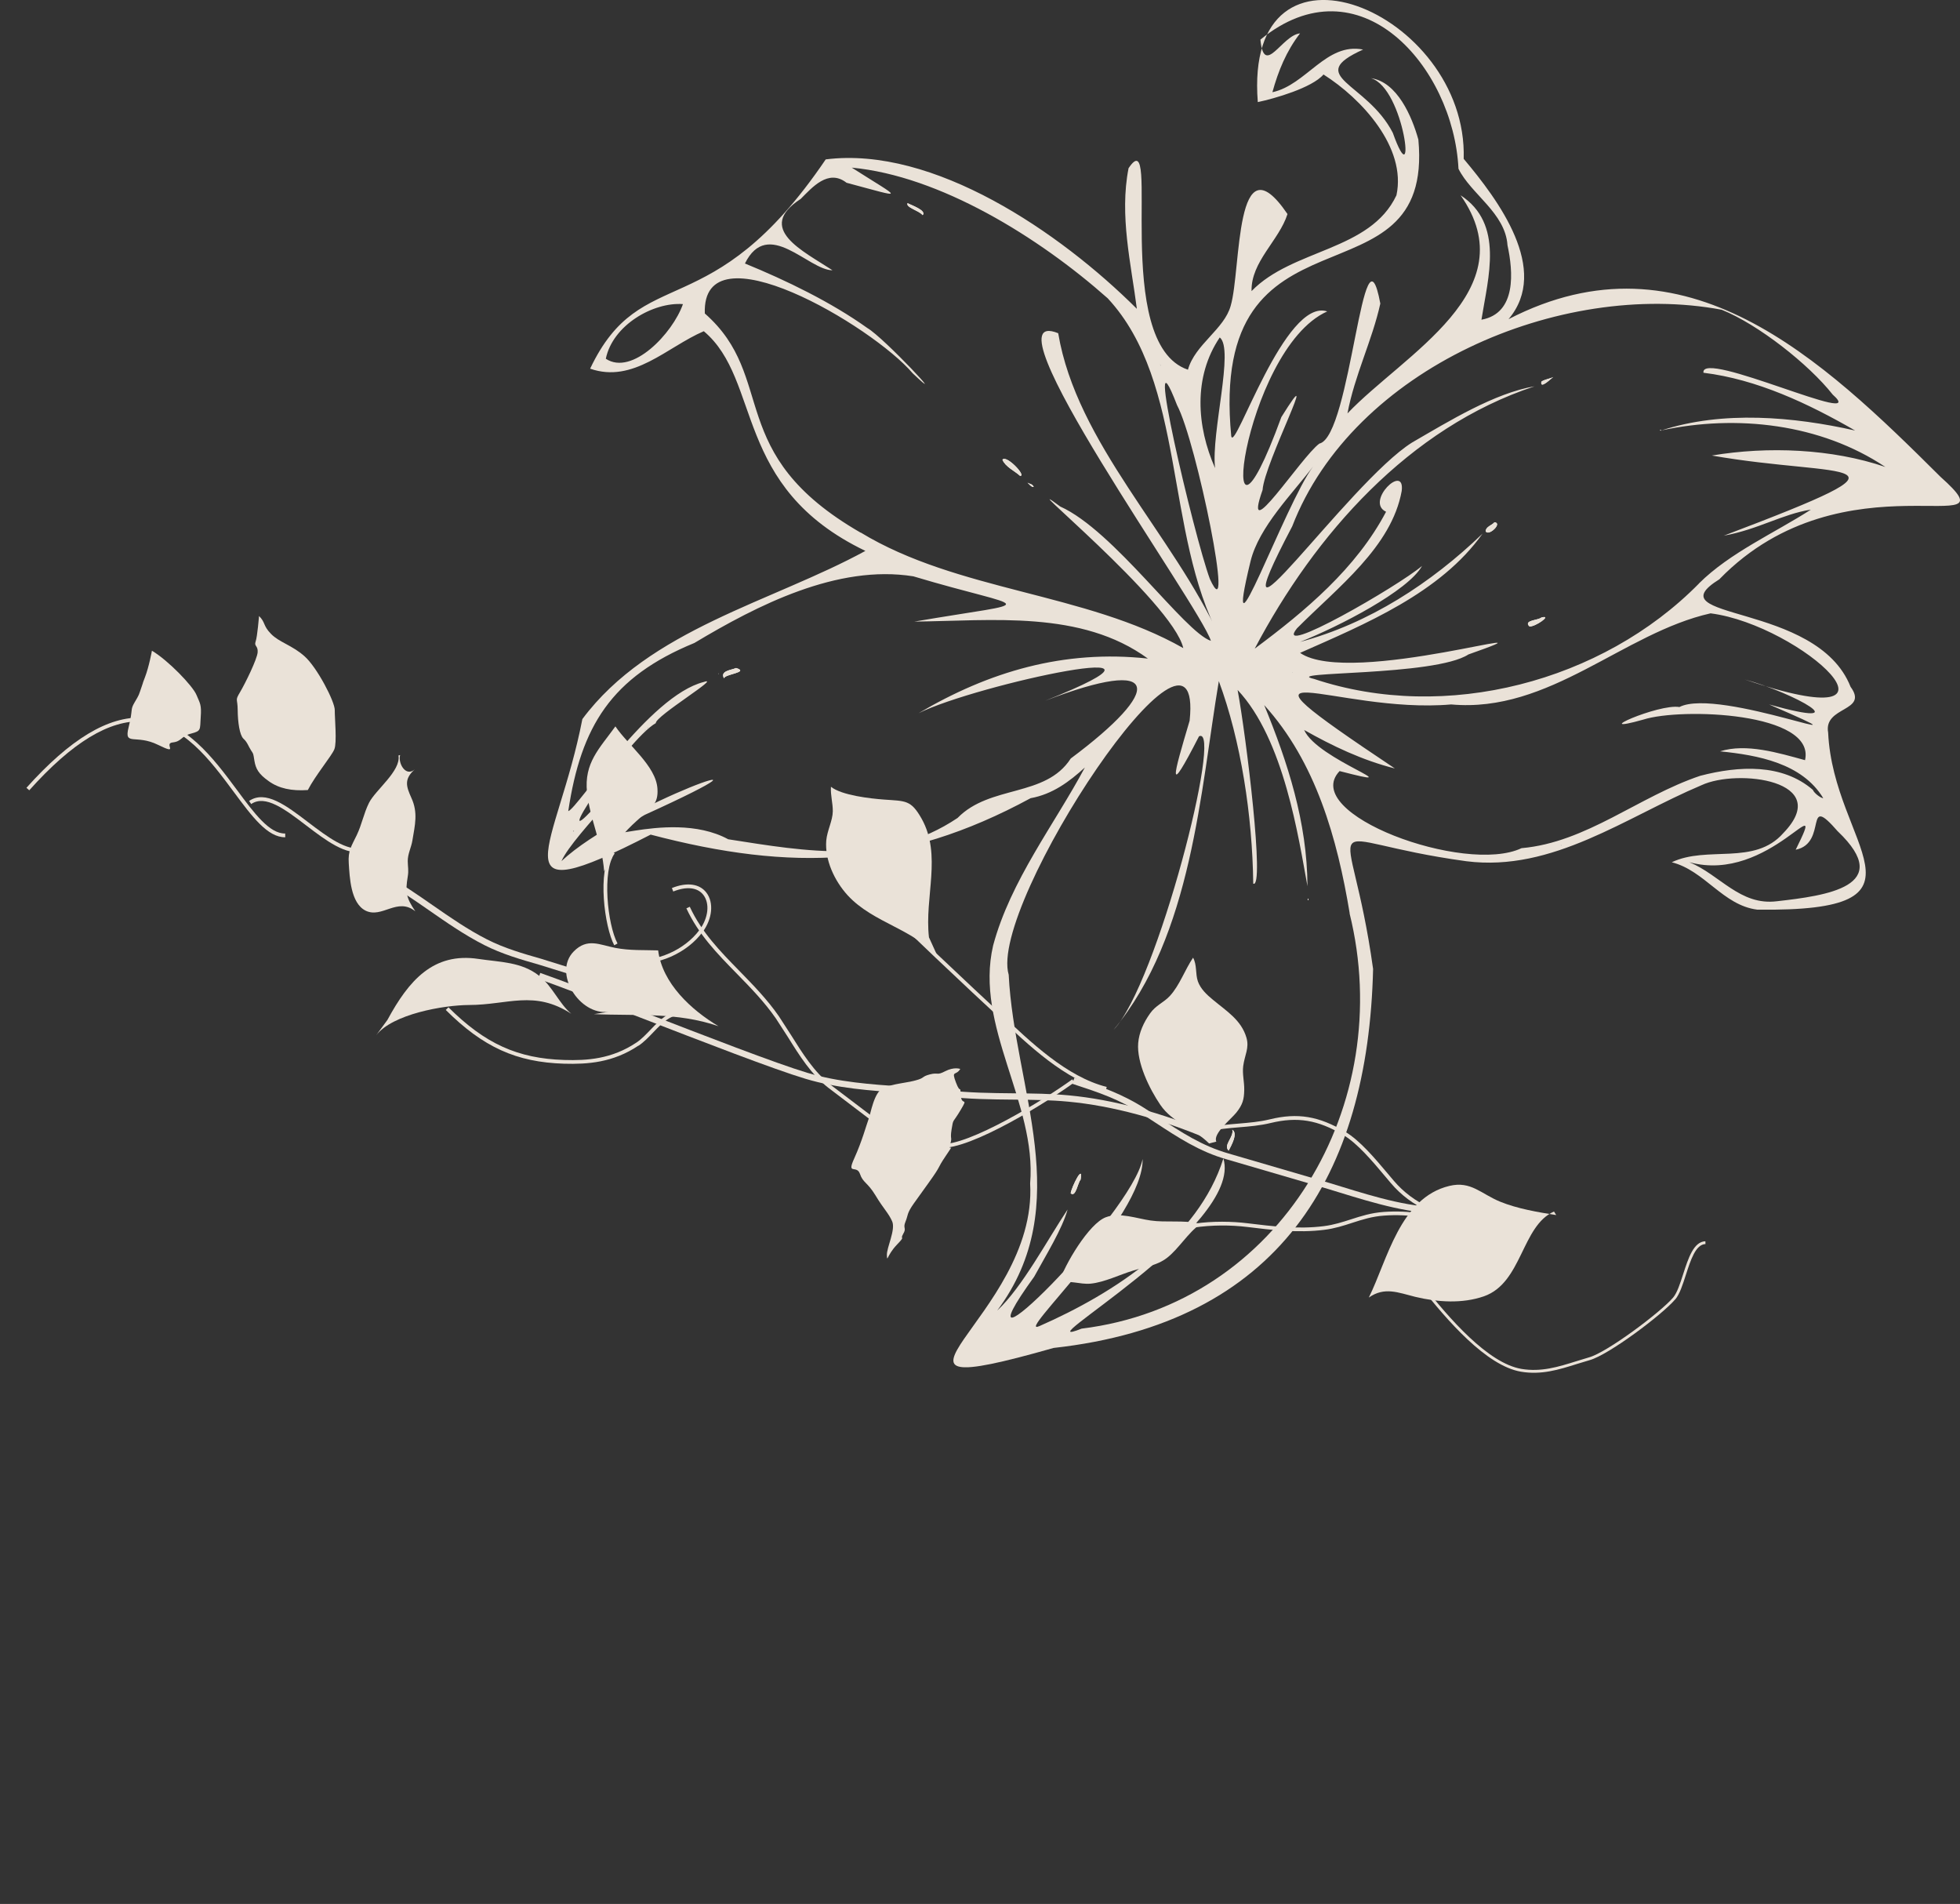 <svg xmlns="http://www.w3.org/2000/svg" width="347" height="337" viewBox="0 0 347 337" fill="none"><rect x="0" y="0" width="347" height="337" fill="#333333" stroke="none"/><g clip-path="url(#clip0_2059_108)"><path d="M293.923 76.128C293.894 76.262 294.009 76.204 294.086 76.195C294.009 76.108 294 76.041 293.923 76.128Z" fill="white"></path><path d="M160.678 35.958C160.303 36.716 162.648 37.234 163.349 38.078C164.099 37.253 161.312 36.313 160.678 35.958Z" fill="white"></path><path d="M294.106 76.224C294.106 76.224 294.144 76.204 294.163 76.195C294.144 76.195 294.067 76.195 294.106 76.224Z" fill="white"></path><path d="M205.519 64.699L205.336 64.42C205.432 64.516 205.519 64.881 205.519 64.699Z" fill="white"></path><path d="M272.886 67.558C272.608 69.046 274.741 66.838 275.01 66.733C274.357 67.059 273.482 67.136 272.886 67.558Z" fill="white"></path><path d="M180.609 84.237C181.772 84.237 178.091 80.417 177.476 81.377C178.033 82.663 179.6 83.315 180.609 84.237Z" fill="white"></path><path d="M183.012 86.175C182.733 85.618 182.368 85.714 181.906 85.436C182.185 85.618 182.55 86.261 183.012 86.175Z" fill="white"></path><path d="M264.583 92.441C264.122 92.998 263.103 93.18 263.017 94.006C263.459 95.052 266.101 92.576 264.583 92.441Z" fill="white"></path><path d="M272.886 109.302C272.3 109.821 269.676 109.763 270.762 110.867C271.695 111.049 274.962 108.746 272.886 109.302Z" fill="white"></path><path d="M130.319 118.236C129.483 118.611 127.397 118.735 128.195 120.079C128.156 119.321 132.798 119.014 130.319 118.236Z" fill="white"></path><path d="M228.775 118.975L228.871 119.071C228.881 118.995 228.862 118.966 228.775 118.975Z" fill="white"></path><path d="M127.176 119.34L127.272 119.158C127.224 119.196 127.157 119.273 127.176 119.34Z" fill="white"></path><path d="M114.539 129.022L114.818 128.744C114.712 128.677 114.587 128.975 114.539 129.022Z" fill="white"></path><path d="M113.981 129.483C114.087 129.387 114.318 129.157 114.347 129.022L113.981 129.483Z" fill="white"></path><path d="M276.394 149.655C276.625 149.683 276.327 149.597 276.298 149.559L276.394 149.655Z" fill="white"></path><path d="M231.543 159.337C231.687 159.414 231.687 158.992 231.543 159.059V159.337Z" fill="white"></path><path d="M218.166 199.968C218.493 201.273 216.503 202.674 217.522 203.653C217.954 202.828 219.233 200.592 218.166 199.968Z" fill="white"></path><path d="M189.556 211.205C190.45 212.031 190.815 209.305 191.305 208.806C191.853 205.793 189.72 210.092 189.556 211.205Z" fill="white"></path><path d="M293.923 76.128C293.894 76.262 294.009 76.204 294.086 76.195C294.009 76.108 294 76.041 293.923 76.128Z" fill="#EAE2D8"></path><path d="M304.446 102.479C326.578 79.793 357.37 96.712 343.569 84.419C322.667 63.624 298.382 40.333 267.072 56.494C274.501 47.742 265.256 35.391 259.134 28.117C259.912 1.977 220.097 -14.519 222.682 18.07C225.604 17.456 232.302 15.546 234.311 13.185C241.038 17.436 249.053 26.092 247.227 34.566C242.566 44.46 228.852 44.018 221.577 51.523C221.452 46.322 226.45 42.569 227.939 37.886C218.54 24.068 219.771 47.703 217.887 54.104C216.763 58.269 211.554 60.965 210.314 65.437C196.562 60.802 205.778 20.805 199.8 29.777C198.157 38.174 200.252 46.696 201.271 54.661C187.672 41.101 165.252 25.805 146.185 28.213C125.773 58.307 113.626 45.995 104.477 65.255C112.127 67.923 118.104 61.407 124.601 58.624C134.96 67.337 129.627 86.185 153.21 97.508C136.7 106.529 114.962 111.356 103.103 127.276C98.663 150.182 87.265 162.101 115.192 147.726C140.256 154.309 159.659 153.647 182.464 141.277C186.327 140.586 189.316 138.36 192.064 135.846C186.711 145.883 178.908 155.844 175.823 167.36C172.498 181.658 183.569 195.247 182.377 209.469C183.732 233.181 148.444 249.418 186.529 238.584C226.382 234.189 242.22 208.144 243.094 171.505C238.952 141.69 231.706 148.628 259.614 152.438C274.904 154.376 287.868 144.607 301.227 138.984C307.598 135.999 324.733 138.129 315.719 147.457C310.616 153.272 302.265 149.616 295.97 152.62C301.832 154.107 305.023 160.239 311.106 161.007C344.319 161.439 324.57 149.664 323.657 129.675C322.802 124.954 330.893 126.009 327.626 121.566C321.648 106.404 292.414 109.945 304.465 102.489L304.446 102.479ZM217.983 77.231C213.812 33.904 253.944 55.352 251.109 24.71C249.985 20.642 247.361 14.491 242.71 13.838C248.688 15.556 250.879 35.535 246.583 23.511C241.98 14.538 230.765 13.55 241.326 8.771C234.782 7.485 231.284 15.028 225.268 16.323C226.315 12.523 227.747 9.04 230.159 5.911C226.969 6.199 223.788 13.742 223.144 7.015C240.653 -7.303 257.318 11.794 258.211 29.873C260.441 34.384 266.505 37.685 266.889 43.414C267.879 48.001 268.552 55.457 262.276 56.59C263.468 49.037 266.313 39.623 258.586 34.566C270.407 51.436 248.515 62.702 238.558 73.172C239.808 66.454 242.941 60.246 244.373 53.73C241.326 37.416 239.202 77.289 233.58 78.517C230.351 80.868 219.732 97.451 223.528 86.722C223.836 81.943 234.32 61.858 226.853 73.825C214.764 106.903 219.79 61.925 234.974 55.121C227.497 52.645 218.627 80.11 217.993 77.231H217.983ZM221.395 99.351C222.884 93.257 228.814 87.384 232.466 82.576C227.516 89.188 216.176 120.894 221.395 99.351ZM215.946 59.727C218.55 61.772 214.389 76.598 215.119 82.855C211.852 75.485 211.227 66.704 215.946 59.727ZM208.382 71.704C211.832 78.153 218.8 112.498 214.197 102.479C211.41 94.965 202.069 55.332 208.382 71.704ZM205.519 64.698C205.519 64.881 205.422 64.516 205.336 64.42L205.519 64.698ZM120.91 53.826C119.094 59.008 111.915 66.579 107.254 63.499C108.484 57.53 115.663 53.442 120.91 53.826ZM152.374 94.284C128.041 80.264 137.776 66.896 124.783 55.486C124.187 39.815 154.44 57.684 161.59 66.08C168.567 72.702 156.487 59.766 153.566 58.067C147.146 53.48 139.199 49.632 131.885 46.638C135.96 38.404 143.129 47.838 147.386 47.838C142.187 44.421 133.663 40.458 141.755 35.209C143.754 33.222 146.627 29.816 149.875 32.349C160.552 35.199 159.774 35.391 150.798 29.672C166.347 31.121 183.886 41.955 196.11 52.799C210.026 67.779 206.114 94.332 215.955 112.786C207.7 94.648 190.604 78.45 187.346 58.979C173.565 53.423 212.361 107.095 214.379 113.429C209.689 111.884 197.235 93.929 187.711 89.658C178.206 82.586 207.642 106.519 209.488 114.714C192.151 104.859 169.576 104.705 152.374 94.255V94.284ZM106.879 149.108C106.927 149.06 107.072 148.877 107.158 148.925L106.879 149.108ZM189.556 134.272C185.078 141.191 175.304 138.868 169.528 144.78C156.862 153.263 142.802 150.72 128.925 148.551C117.941 142.573 100.623 151.919 114.164 144.223C144.138 130.596 110.205 142.256 99.403 152.418C101.45 147.668 116.576 133.398 106.139 141.91C95.731 153.781 110.983 130.836 116.105 127.996C115.98 126.777 127.935 119.57 124.591 120.712C114.846 123.159 102.295 143.091 100.604 143.571C102.862 128.543 108.215 119.848 122.938 113.803C134.057 107.143 148.261 99.859 161.696 102.009C182.348 108.199 184.693 106.116 161.879 110.022C175.621 109.878 191.42 107.959 203.222 116.567C188.326 114.945 175.054 118.898 162.619 126.24C172.834 121.134 214.869 112.143 185.039 124.032C205.855 116.039 205.961 122.036 189.556 134.262V134.272ZM101.44 147.083H101.623C101.584 147.256 101.488 147.14 101.44 147.083ZM113.981 129.483L114.347 129.023C114.318 129.157 114.077 129.387 113.981 129.483ZM114.539 129.023C114.587 128.975 114.712 128.687 114.817 128.744L114.539 129.023ZM238.924 161.64C247.304 195.4 226.719 230.84 191.488 235.167C180.176 239.63 220.251 217.165 216.59 205.045C212.169 219.18 197.379 228.853 184.021 234.716C179.36 236.789 202.511 215.495 202.29 205.141C200.358 215.063 167.501 247.537 183.098 225.965C185.145 222.212 188.057 217.539 189.008 214.084C185.5 219.324 180.974 227.865 176.553 231.962C190.565 213.182 179.581 192.665 178.581 172.532C174.881 160.095 213.274 102.527 210.612 127.564C207.7 137.381 206.47 141.642 212.275 130.328C216.618 128.111 204.884 174.221 197.138 182.292C211.073 165.546 212.524 139.876 215.782 120.559C219.694 131.095 221.731 144.415 221.875 156.401C223.951 157.495 220.635 130.385 219.107 122.123C227.343 130.875 229.9 148.34 231.476 156.861C231.428 145.509 227.968 134.915 223.816 124.8C232.946 134.848 236.752 148.407 238.952 161.66L238.924 161.64ZM276.394 149.655L276.298 149.559C276.298 149.559 276.625 149.674 276.394 149.655ZM325.387 147.169C335.574 156.9 323.263 158.541 314.585 159.52C308.06 160.335 304.504 154.837 299.084 152.61C313.326 156.545 323.955 138.216 317.91 150.403C323.724 149.223 319.227 140.078 325.387 147.179V147.169ZM302.87 108.563C318.919 110.636 341.349 131.258 308.867 120.261C317.554 122.603 329.509 129.243 313.201 124.685C335.074 134.195 304.331 121.518 297.325 125.146C293.635 124.512 280.834 130.212 290.953 127.362C297.68 125.222 321.495 126.076 319.563 134.55C314.902 133.274 309.155 131.518 304.523 132.986C311.154 133.658 319.034 135.059 322.792 141.277C322.321 141.258 321.149 140.365 320.947 139.799C315.527 135.135 307.887 135.529 301.015 137.314C290.079 140.989 280.891 149.108 269.369 150.125C259.393 154.865 229.948 144.06 237.165 136.479C250.879 140.039 233.177 134.492 230.89 129.205C235.858 132.017 241.192 134.569 246.948 136.018C213.264 113.534 236.473 126.48 256.914 124.685C274.376 126.268 287.35 112.027 302.87 108.554V108.563ZM228.775 118.975C228.852 118.966 228.881 118.985 228.871 119.071L228.775 118.975ZM300.756 103.314C283.669 120.655 255.963 127.948 232.658 120.175C226.478 118.793 253.983 119.743 259.97 115.837C279.267 109.024 239.077 121.749 230.169 115.559C241.682 110.463 255.011 104.965 262.469 94.457C253.368 103.208 242.383 110.358 230.169 113.62C237.127 110.857 249.293 104.59 251.763 100.166C247.573 103.727 225.268 116.615 229.611 111.221C236.838 103.947 246.372 96.808 248.159 86.895C248.774 81.866 241.605 88.814 245.391 90.58C240.106 100.598 231.12 108.131 222.135 114.81C232.812 94.562 249.466 75.715 271.685 68.374C264.554 69.593 256.568 74.525 249.995 78.325C238.655 85.427 213.764 121.72 228.775 93.161C239.548 65.255 276.163 49.45 304.811 54.824C311.25 57.415 320.197 64.439 324.464 69.842C331.364 75.974 300.996 61.685 301.582 65.975C311.068 67.145 320.091 71.397 328.433 76.204C317.516 73.748 305.013 72.644 294.163 76.176C307.425 73.335 322.283 74.966 333.786 82.653C324.32 79.419 312.999 78.968 303.062 80.628C326.309 84.707 342.378 80.734 305.186 94.812C311.221 93.737 315.555 90.983 320.601 90.205C314.124 94.37 306.282 97.806 300.765 103.285L300.756 103.314Z" fill="#EAE2D8"></path><path d="M160.677 35.958C160.302 36.716 162.647 37.234 163.349 38.078C164.098 37.253 161.312 36.313 160.677 35.958Z" fill="#EAE2D8"></path><path d="M294.106 76.224C294.106 76.224 294.144 76.204 294.163 76.195C294.144 76.195 294.067 76.195 294.106 76.224Z" fill="white"></path><path d="M205.519 64.698L205.336 64.42C205.432 64.516 205.519 64.88 205.519 64.698Z" fill="white"></path><path d="M272.886 67.558C272.607 69.046 274.741 66.838 275.01 66.733C274.356 67.059 273.482 67.136 272.886 67.558Z" fill="#EAE2D8"></path><path d="M180.609 84.237C181.772 84.237 178.091 80.417 177.476 81.377C178.033 82.663 179.6 83.315 180.609 84.237Z" fill="#EAE2D8"></path><path d="M183.011 86.175C182.733 85.618 182.368 85.714 181.906 85.436C182.185 85.618 182.55 86.261 183.011 86.175Z" fill="#EAE2D8"></path><path d="M264.583 92.441C264.122 92.998 263.103 93.18 263.016 94.006C263.458 95.052 266.101 92.576 264.583 92.441Z" fill="#EAE2D8"></path><path d="M272.886 109.302C272.3 109.821 269.676 109.763 270.762 110.867C271.694 111.049 274.962 108.746 272.886 109.302Z" fill="#EAE2D8"></path><path d="M130.319 118.236C129.483 118.611 127.397 118.735 128.195 120.079C128.156 119.321 132.798 119.014 130.319 118.236Z" fill="#EAE2D8"></path><path d="M228.775 118.975L228.871 119.071C228.881 118.995 228.862 118.966 228.775 118.975Z" fill="white"></path><path d="M127.176 119.34L127.272 119.158C127.224 119.196 127.157 119.273 127.176 119.34Z" fill="#EAE2D8"></path><path d="M114.539 129.022L114.818 128.744C114.712 128.677 114.587 128.975 114.539 129.022Z" fill="white"></path><path d="M113.981 129.483C114.087 129.387 114.318 129.157 114.347 129.022L113.981 129.483Z" fill="white"></path><path d="M276.394 149.655C276.625 149.683 276.327 149.597 276.298 149.559L276.394 149.655Z" fill="white"></path><path d="M231.543 159.337C231.687 159.414 231.687 158.992 231.543 159.059V159.337Z" fill="#EAE2D8"></path><path d="M218.166 199.968C218.492 201.273 216.503 202.674 217.522 203.653C217.954 202.828 219.232 200.592 218.166 199.968Z" fill="#EAE2D8"></path><path d="M189.556 211.205C190.45 212.031 190.815 209.305 191.305 208.806C191.853 205.793 189.719 210.092 189.556 211.205Z" fill="#EAE2D8"></path></g><g clip-path="url(#clip1_2059_108)"><path d="M45.836 109.017C47.044 110.167 46.507 110.701 47.976 112.194C49.423 113.689 51.676 114.178 53.896 116.143C56.133 118.098 59.296 124.22 59.266 125.683C59.255 127.157 59.678 131.461 59.188 132.635C58.69 133.837 55.844 137.227 54.498 139.837C51.614 140.034 49.367 139.554 47.581 138.269C45.784 137.003 45.277 136.074 45.042 134.659C44.816 133.238 44.88 133.492 44.445 132.811C43.996 132.128 43.801 131.38 43.107 130.755C42.422 130.125 42.099 127.813 42.081 125.688C42.07 123.557 41.556 124.089 42.493 122.519C43.422 120.955 45.519 116.681 45.615 115.458C45.704 114.241 44.942 114.433 45.258 113.544C45.571 112.668 45.858 109.015 45.858 109.015L45.836 109.017Z" fill="#EAE2D8"></path><path d="M26.904 115.18C29.785 116.887 34.129 121.417 34.772 122.978C35.417 124.526 35.697 124.692 35.535 126.942C35.386 129.194 35.657 129.366 33.83 129.845C31.992 130.307 32.226 131.23 30.555 131.413C28.901 131.585 31.897 133.76 27.961 131.829C24.032 129.893 21.909 132.141 22.766 128.743C23.609 125.342 22.993 125.749 23.835 124.309C24.695 122.859 24.516 123.158 25.082 121.538C25.648 119.918 24.929 121.821 25.648 119.918C26.388 118.013 26.895 115.185 26.895 115.185L26.904 115.18Z" fill="#EAE2D8"></path><path d="M170.007 189.203C169.227 190.498 168.39 189.34 169.24 191.594C170.09 193.848 169.985 191.811 170.09 193.848C170.211 195.874 171.531 194.032 170.074 196.465C168.638 198.895 168.795 197.882 168.471 199.891C168.156 201.895 168.65 201.084 168.215 202.575C167.776 204.058 169.271 201.895 167.475 204.538C165.685 207.19 166.867 205.938 164.329 209.465C161.8 212.987 163.125 211.154 161.8 212.987C160.486 214.838 160.812 215.023 160.3 216.257C159.796 217.486 160.566 217.289 159.888 218.427C159.233 219.562 160.482 218.551 158.743 220.36C157.014 222.187 157.091 223.537 157.014 222.187C156.95 220.818 158.604 217.664 157.946 216.172C157.292 214.688 156.414 213.954 154.992 211.575C153.549 209.197 152.787 209.389 152.236 207.747C151.654 206.113 149.841 208.087 151.258 204.986C152.653 201.887 153.351 199.234 153.745 198.168C154.169 197.094 154.702 193.251 156.432 192.54C158.178 191.818 160.215 191.713 162.016 191.25C163.818 190.787 163.072 190.57 164.629 190.165C166.168 189.771 165.794 190.415 167.352 189.598C168.947 188.783 170.007 189.203 170.007 189.203Z" fill="#EAE2D8"></path><path d="M50.49 147.531C47.7 147.576 45.028 143.978 41.934 139.797C37.823 134.265 32.713 127.37 25.279 127.027C19.163 126.745 12.426 130.807 4.681 139.44L5.179 139.882C12.781 131.396 19.35 127.404 25.256 127.688C32.374 128.015 37.172 134.482 41.407 140.196C44.607 144.51 47.372 148.238 50.502 148.193L50.49 147.531Z" fill="#EAE2D8"></path><path d="M64.236 150.077C61.429 150.754 57.955 148.113 54.596 145.564C50.688 142.583 46.992 139.775 44.101 141.772L44.474 142.315C46.974 140.596 50.486 143.26 54.198 146.094C57.678 148.744 61.273 151.485 64.395 150.729L64.242 150.085L64.236 150.077Z" fill="#EAE2D8"></path><path d="M113.034 185.097C113.984 184.471 114.836 183.577 115.669 182.707C117.42 180.878 119.081 179.152 121.474 179.789L121.643 179.156C118.856 178.412 116.991 180.359 115.183 182.246C114.379 183.087 113.555 183.952 112.665 184.54C108.31 187.449 103.949 187.743 99.889 187.614C91.625 187.353 85.879 184.74 79.391 178.292L78.919 178.761C85.542 185.349 91.414 188.014 99.865 188.275C104.036 188.393 108.522 188.092 113.024 185.08L113.034 185.097Z" fill="#EAE2D8"></path><path d="M101.656 171.523L95.818 169.706C92.607 168.791 89.29 167.837 86.23 166.277C82.851 164.563 79.667 162.352 76.589 160.216C73.923 158.364 71.175 156.457 68.29 154.858L67.753 155.826C70.586 157.398 73.315 159.294 75.957 161.125C79.059 163.282 82.281 165.516 85.717 167.265C88.876 168.87 92.248 169.837 95.505 170.77L101.269 172.562L101.647 171.528L101.656 171.523Z" fill="#EAE2D8"></path><path d="M70.838 133.642C70.429 135.059 71.81 137.582 73.417 136.183C71.475 137.931 71.93 139.209 72.829 141.221C74.041 143.849 73.46 146.03 73.014 148.749C72.817 149.999 72.175 151.138 72.188 152.422C72.205 153.526 72.377 154.03 72.187 155.158C71.735 157.905 71.889 158.889 73.528 161.297C70.331 158.743 67.647 162.619 64.724 161.185C62.066 159.857 61.904 155.237 61.744 152.789C61.595 150.569 62.215 149.772 63.154 147.826C64.047 145.979 64.405 143.949 65.326 142.108C66.457 139.831 71.027 136.437 70.546 133.719" fill="#EAE2D8"></path><path d="M68.592 180.523C72.37 173.536 76.722 168.527 84.701 169.728C88.526 170.308 92.316 170.229 95.462 172.721C97.816 174.58 98.973 177.629 101.143 179.438C94.577 175.186 89.919 177.871 83.047 177.884C78.54 177.905 69.476 179.492 66.597 183.243" fill="#EAE2D8"></path><path d="M107.741 179.079C102.623 179.797 97.816 172.22 101.572 168.405C103.981 165.955 106.151 167.235 108.928 167.774C111.518 168.276 114.013 168.134 116.519 168.218C117.256 174.065 122.391 178.772 127.203 181.638C119.775 179.096 112.81 179.847 105.161 179.498" fill="#EAE2D8"></path><path d="M108.328 151.898C109.01 148.445 111.464 146.425 113.563 144.533C115.385 142.894 116.573 142.238 116.396 139.612C116.169 135.585 111.077 131.778 108.952 128.568C106.116 132.504 103.381 135.015 103.927 140.253C104.444 144.992 106.593 149.278 106.958 154.206" fill="#EAE2D8"></path><path d="M164.463 165.906C163.649 158.746 166.788 151.392 163.167 144.91C161.26 141.541 160.335 141.81 156.48 141.52C154.081 141.344 148.995 140.774 147.112 139.257C147.019 140.806 147.446 142.078 147.44 143.597C147.417 145.278 146.439 146.99 146.28 148.792C146.013 152.175 147.694 155.86 150.069 158.469C154.647 163.452 162.022 164.454 166.168 169.648" fill="#EAE2D8"></path><path d="M215.341 202.063C214.671 200.684 217.983 198.061 218.884 196.925C219.999 195.527 220.253 194.594 220.281 192.921C220.305 191.45 219.921 190.116 220.098 188.702C220.361 186.708 221.212 185.509 220.667 183.652C219.756 180.544 217.166 178.985 214.724 176.947C213.648 176.066 212.544 175.027 212.076 173.709C211.61 172.356 211.936 170.803 211.224 169.508C209.794 171.607 208.83 174.437 207.092 176.305C206.009 177.471 204.606 177.933 203.592 179.398C202.503 180.932 201.666 182.72 201.507 184.616C201.22 188.081 203.487 192.706 205.422 195.553C207.621 198.788 211.407 199.72 214.056 202.394" fill="#EAE2D8"></path><path d="M212.455 216.714C210.38 218.134 208.664 221.057 206.599 222.646C204.861 223.985 202.731 224.242 200.563 224.909C198.29 225.596 195.477 226.981 193.08 227.204C191.162 227.387 189.301 226.49 187.436 227.134C188.466 223.863 192.779 216.566 195.783 215.449C198.213 214.525 201.286 215.689 203.691 216.025C206.329 216.416 209.611 215.936 212.162 216.545" fill="#EAE2D8"></path><path d="M275.121 214.439C269.361 216.976 269.507 227.065 262.721 229.443C258.9 230.774 254.549 230.499 250.559 229.54C247.521 228.788 245.128 227.717 242.336 229.665C245.618 223.068 247.821 212 256.613 209.901C260.437 208.99 262.203 211.32 265.615 212.708C268.603 213.926 272.262 214.562 275.511 215.065" fill="#EAE2D8"></path><path d="M124.381 164.984C126.132 162.627 126.406 159.744 125.056 157.989C123.833 156.402 121.612 156.116 118.953 157.182L119.194 157.796C121.551 156.847 123.491 157.06 124.52 158.393C125.692 159.918 125.418 162.46 123.843 164.591C121.219 168.148 116.147 170.376 112.033 169.764L111.932 170.414C116.269 171.063 121.613 168.725 124.367 164.981L124.381 164.984Z" fill="#EAE2D8"></path><path d="M108.828 151.059L108.298 150.66C105.71 154.125 107.022 164.087 108.746 167.312L109.326 166.998C107.524 163.611 106.566 154.086 108.828 151.059Z" fill="#EAE2D8"></path><path d="M190.221 191.576L189.831 191.044C184.997 194.579 171.434 202.898 166.497 202.493C162.259 202.135 159.129 201.124 156.658 199.303L147.008 191.98C144.13 189.731 142.068 186.435 140.079 183.257L137.898 179.882C135.813 176.87 133.32 174.334 130.919 171.871C127.476 168.354 124.225 165.034 122.119 160.497L121.518 160.777C123.679 165.421 126.964 168.778 130.443 172.332C132.828 174.77 135.302 177.294 137.355 180.255L139.521 183.604C141.532 186.838 143.634 190.18 146.604 192.501L156.265 199.841C158.841 201.737 162.078 202.788 166.438 203.153C171.848 203.603 185.954 194.701 190.208 191.573L190.221 191.576Z" fill="#EAE2D8"></path><path d="M195.911 192.381C188.904 190.611 182.518 184.533 176.883 179.174L172.529 175.119L166.055 169.014L161.184 164.353L160.737 164.843L165.598 169.486L172.096 175.612L176.439 179.65C182.133 185.066 188.593 191.204 195.769 193.022L195.934 192.379L195.911 192.381Z" fill="#EAE2D8"></path><path d="M261.612 215.843C255.308 215.373 250.177 213.012 246.768 209.003L245.656 207.687C243.365 204.968 240.768 201.887 238.183 200.336C233.491 197.549 229.743 196.921 224.808 198.124C222.996 198.57 221.093 198.72 219.254 198.878C217.423 199.03 215.535 199.184 213.731 199.625L213.885 200.269C215.641 199.846 217.502 199.686 219.311 199.535C221.177 199.384 223.097 199.223 224.962 198.768C229.709 197.623 233.32 198.218 237.847 200.909C240.331 202.393 243.009 205.565 245.149 208.12L246.261 209.436C249.782 213.586 255.083 216.03 261.566 216.506L261.612 215.843Z" fill="#EAE2D8"></path><path d="M257.75 216.637C253.896 214.914 249.484 214.182 244.992 214.511C242.763 214.664 240.946 215.254 239.185 215.821C237.698 216.3 236.156 216.802 234.381 217.025C229.77 217.615 225.063 217.032 220.918 216.523C215.341 215.824 207.238 216.273 202.82 219.855L203.235 220.371C207.216 217.144 214.943 216.447 220.831 217.175C225.026 217.69 229.768 218.274 234.468 217.675C236.31 217.446 237.883 216.937 239.395 216.442C241.195 215.863 242.895 215.31 245.043 215.16C249.433 214.836 253.731 215.556 257.488 217.235L257.759 216.632L257.75 216.637Z" fill="#EAE2D8"></path><path d="M296.581 230.008C297.36 229.089 297.899 227.427 298.461 225.669C299.32 223.01 300.201 220.255 301.937 220.196L301.922 219.7C299.842 219.773 298.901 222.695 297.99 225.516C297.441 227.219 296.92 228.835 296.201 229.681C294.001 232.259 284.551 239.358 281.316 240.254L279.065 240.939C275.871 241.939 272.851 242.878 269.353 242.295C263.401 241.277 256.535 233.314 251.885 227.424L251.493 227.738C256.185 233.696 263.135 241.736 269.26 242.787C272.881 243.399 275.949 242.442 279.199 241.419L281.433 240.745C284.807 239.809 294.275 232.699 296.559 230.01L296.581 230.008Z" fill="#EAE2D8"></path><path d="M214.536 200.674C205.817 196.963 197.05 194.608 189.222 193.877C186.028 193.574 182.814 193.542 179.404 193.514C175.554 193.478 171.569 193.433 167.572 192.972L159.769 192.319C154.226 191.939 148.498 191.545 142.935 189.887C137.306 188.198 124.712 183.316 113.592 179.009C106.262 176.172 99.344 173.488 95.647 172.207L95.288 173.252C98.963 174.536 105.869 177.202 113.191 180.045C124.325 184.355 136.952 189.252 142.622 190.95C148.306 192.651 154.1 193.039 159.707 193.426L167.465 194.083C171.517 194.557 175.533 194.595 179.418 194.632C182.806 194.662 185.998 194.696 189.142 194.995C196.871 195.717 205.501 198.04 214.135 201.71L214.56 200.694L214.536 200.674Z" fill="#EAE2D8"></path><path d="M256.118 213.578C250.569 214.059 243.309 211.824 237.473 210.029L235.385 209.391L217.494 204.164C212.849 202.85 209.057 200.36 205.041 197.715L203.024 196.399C198.621 193.548 194.903 192.327 190.196 190.781L189.851 191.83C194.664 193.415 198.142 194.551 202.425 197.323L204.436 198.631C208.524 201.314 212.383 203.856 217.192 205.209L235.07 210.432L237.158 211.071C243.082 212.893 250.457 215.162 256.214 214.658L256.121 213.565L256.118 213.578Z" fill="#EAE2D8"></path></g><defs><clipPath id="clip0_2059_108"><rect width="250" height="242" fill="white" transform="translate(97)"></rect></clipPath><clipPath id="clip1_2059_108"><rect width="210" height="241.454" fill="white" transform="translate(0 131.914) rotate(-31.881)"></rect></clipPath></defs></svg>